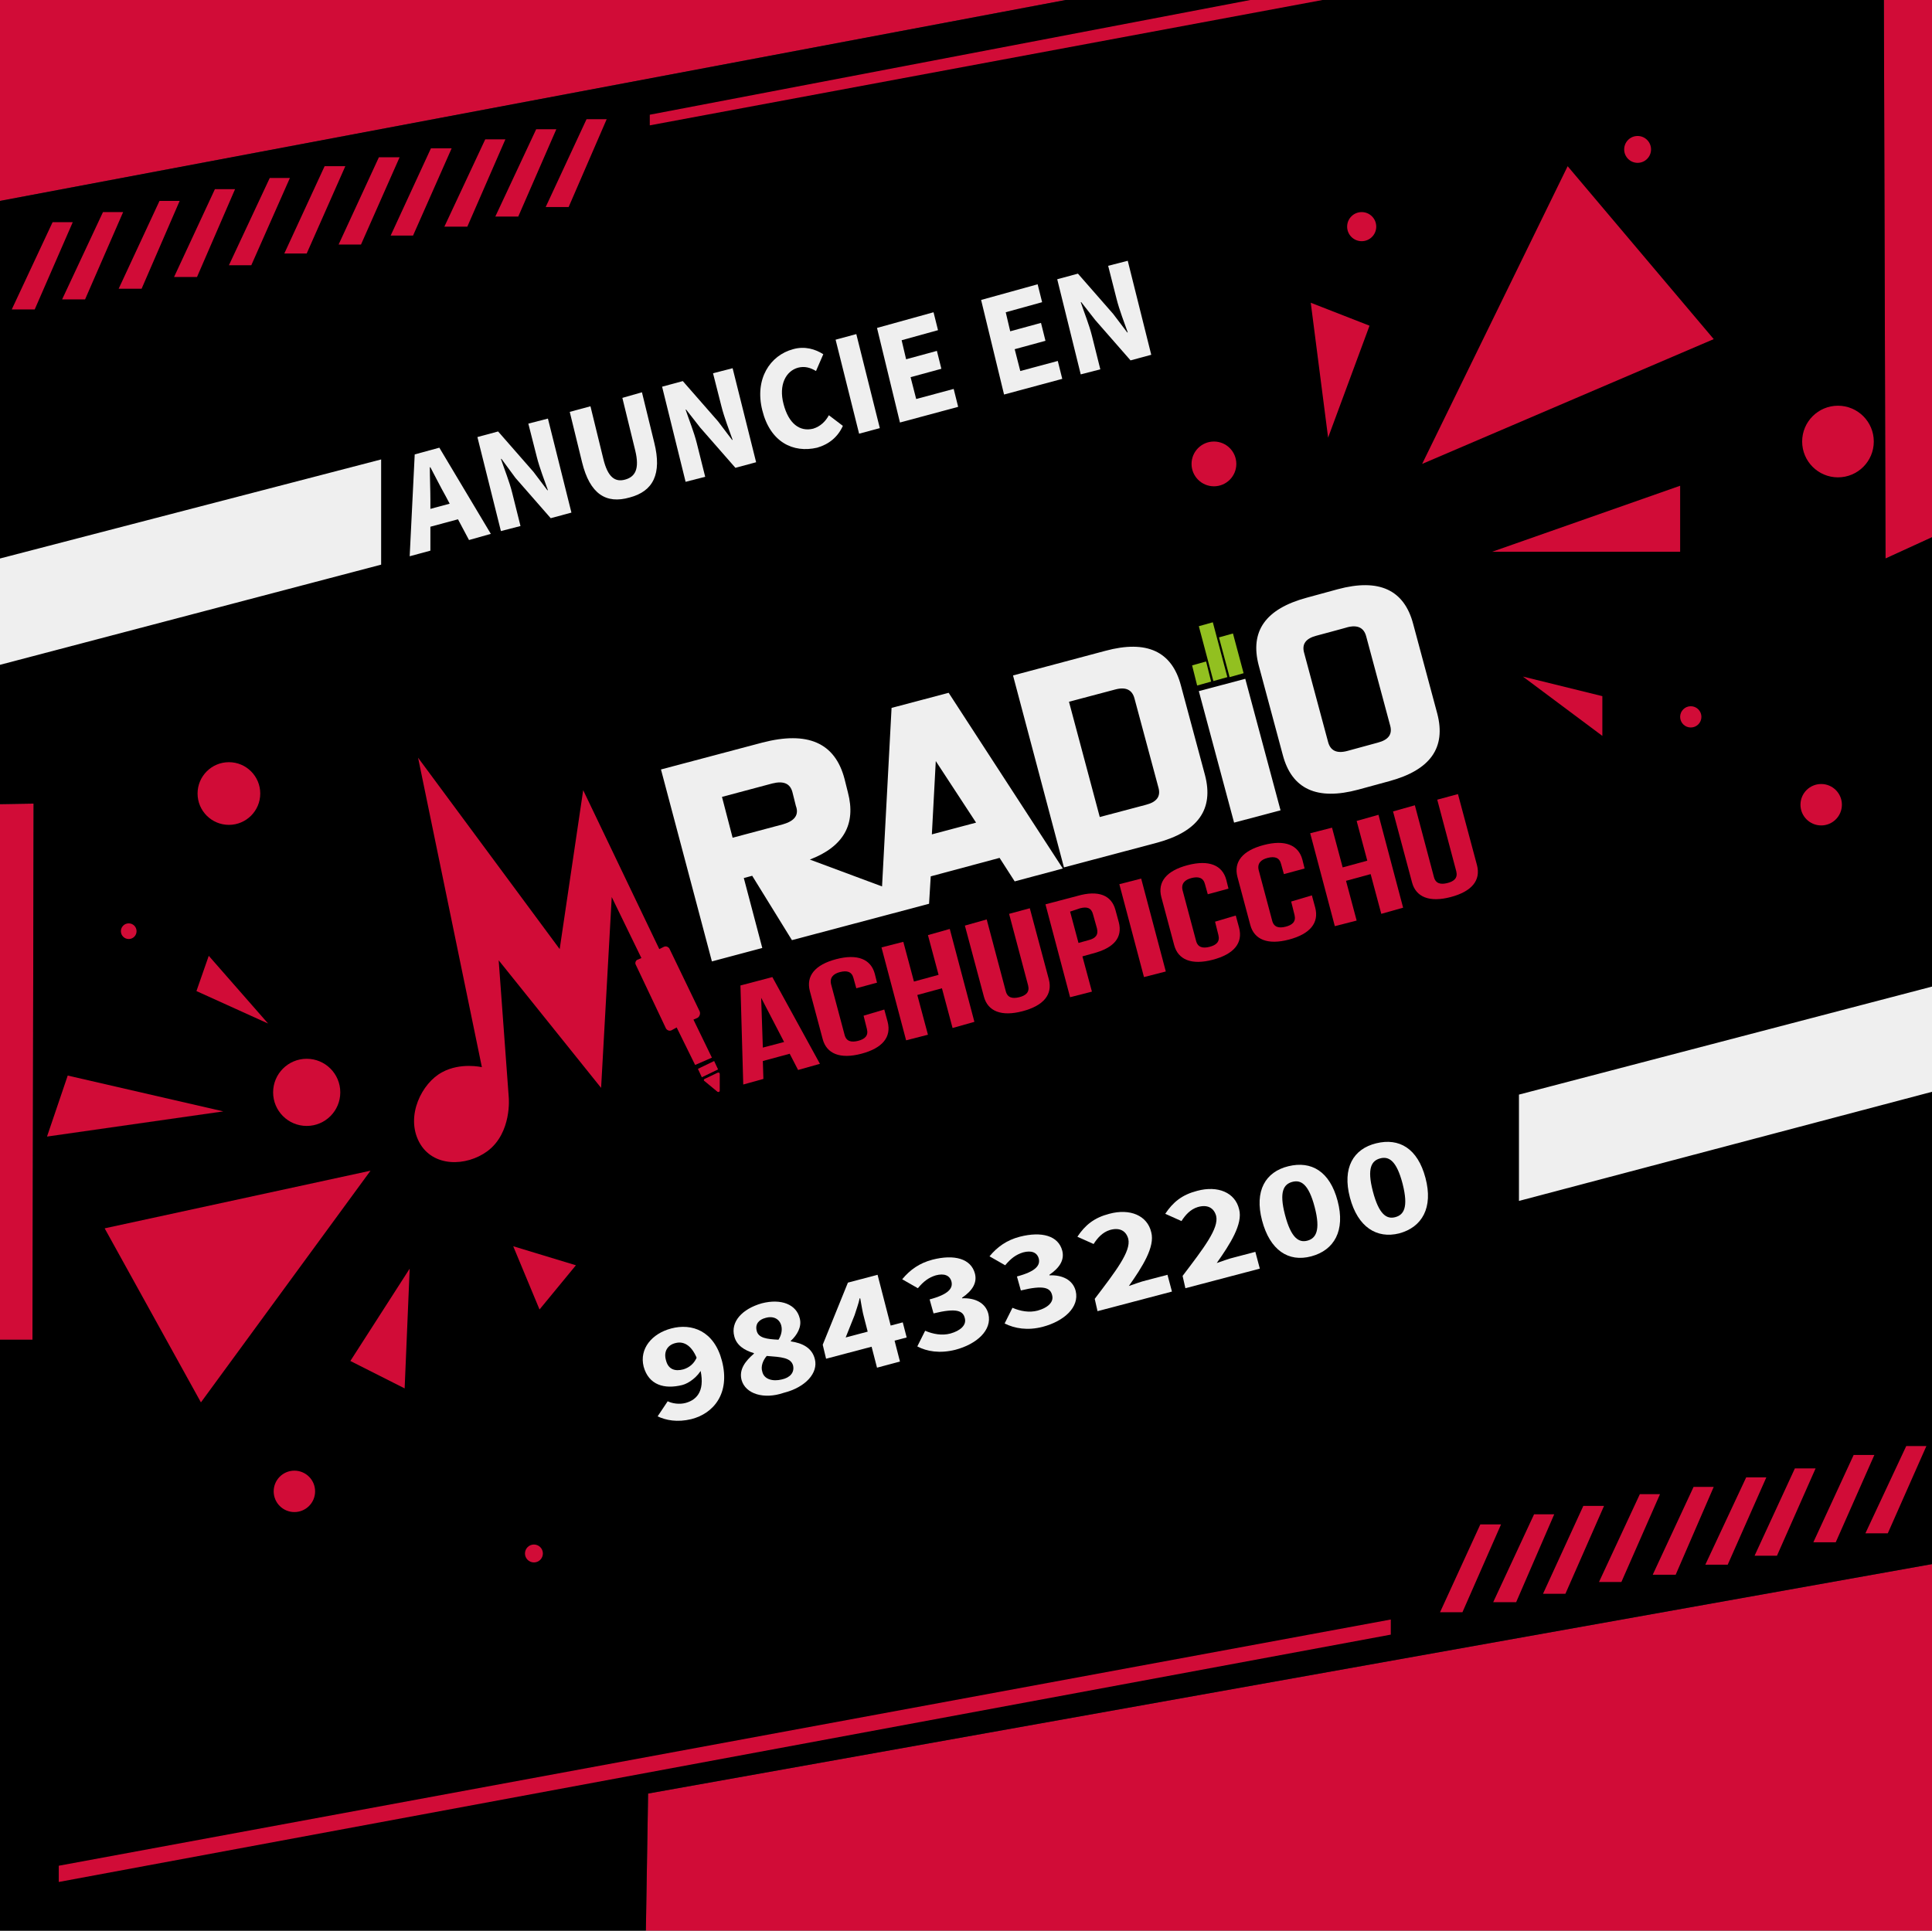 <?xml version="1.0" encoding="utf-8"?>
<!-- Generator: Adobe Illustrator 27.1.1, SVG Export Plug-In . SVG Version: 6.00 Build 0)  -->
<svg version="1.1" id="Capa_1" xmlns="http://www.w3.org/2000/svg" xmlns:xlink="http://www.w3.org/1999/xlink" x="0px" y="0px"
	 viewBox="0 0 345.2 345" style="enable-background:new 0 0 345.2 345;" xml:space="preserve">
<rect x="0" y="0" width="345.2" height="345" fill="#333333" stroke="none"/>
<style type="text/css">
	.st2{fill:#D10C37;}
	.st4{fill:#92C020;}
	.st1{fill:#EFEFEF;}
	.st5{enable-background:new;}
</style>
<g>
	<polygon class="st2" points="6,143.6 0,143.7 0,239.4 5.8,239.4 	"/>
	<polygon class="st2" points="115.4,345 345.2,345 345.2,279.5 115.8,320.5 	"/>
	<polygon class="st2" points="0,0 0,35.9 190.4,0 	"/>
	<polygon class="st2" points="336.6,0 336.9,99.8 345.2,96 345.2,0 	"/>
	<polygon points="336.6,0 190.4,0 0,35.9 0,143.7 6,143.6 5.8,239.4 0,239.4 0,345 115.4,345 115.8,320.5 345.2,279.5 345.2,96
		336.9,99.8 	"/>
	<polygon class="st1" points="271.4,214.6 345.2,195.1 345.2,176.3 271.4,195.6 	"/>
	<polygon class="st1" points="0,118.8 68.1,100.9 68.1,82.1 0,99.8 	"/>
</g>
<g>
	<g>
		<polygon class="st2" points="91.7,222.7 96.4,234 102.9,226.1 		"/>
		<polygon class="st2" points="73.2,226.7 62.6,243.2 72.3,248.1 		"/>
		<polygon class="st2" points="66.2,209.2 18.7,219.5 35.9,250.6 		"/>
		<circle class="st2" cx="95.4" cy="277.6" r="1.6"/>
		<circle class="st2" cx="52.6" cy="266.5" r="3.7"/>
	</g>
	<circle class="st2" cx="54.8" cy="195.2" r="6"/>
	<polygon class="st2" points="12.1,192.2 8.4,203.1 39.9,198.6 	"/>
	<polygon class="st2" points="37.3,170.8 35.1,177.1 47.9,182.9 	"/>
	<circle class="st2" cx="40.9" cy="141.8" r="5.6"/>
	<circle class="st2" cx="23" cy="166.4" r="1.4"/>
</g>
<g>
	<circle class="st2" cx="216.9" cy="82.9" r="4"/>
	<circle class="st2" cx="243.3" cy="40.5" r="2.6"/>
	<polygon class="st2" points="234.2,54.1 237.3,78.2 244.7,58.2 	"/>
	<g>
		<circle class="st2" cx="325.4" cy="143.8" r="3.7"/>
		<circle class="st2" cx="302.1" cy="128.1" r="1.9"/>
		<circle class="st2" cx="328.4" cy="78.9" r="6.4"/>
		<circle class="st2" cx="292.6" cy="26.7" r="2.4"/>
		<polygon class="st2" points="280.1,29.7 254.1,82.9 306.2,60.6 		"/>
		<polygon class="st2" points="300.2,86.8 266.6,98.6 300.2,98.6 		"/>
		<polygon class="st2" points="272.1,120.9 286.3,131.5 286.3,124.4 		"/>
	</g>
</g>
<g>
	<g>
		<g>
			<polygon class="st2" points="9.4,39.7 2.1,55.3 6.2,55.3 13,39.7 			"/>
			<polygon class="st2" points="18.4,37.9 11.1,53.5 15.2,53.5 22,37.9 			"/>
			<polygon class="st2" points="28.5,35.9 21.2,51.6 25.3,51.6 32.1,35.9 			"/>
			<polygon class="st2" points="38.4,33.8 31.1,49.5 35.2,49.5 42,33.8 			"/>
			<polygon class="st2" points="48.2,31.8 40.9,47.4 44.9,47.4 51.8,31.8 			"/>
			<polygon class="st2" points="58,29.7 50.8,45.3 54.8,45.3 61.7,29.7 			"/>
		</g>
		<polygon class="st2" points="67.7,28.1 60.5,43.7 64.5,43.7 71.4,28.1 		"/>
		<polygon class="st2" points="77,26.5 69.8,42.1 73.8,42.1 80.7,26.5 		"/>
		<polygon class="st2" points="86.7,24.9 79.4,40.5 83.5,40.5 90.3,24.9 		"/>
		<polygon class="st2" points="95.8,23.1 88.5,38.7 92.6,38.7 99.4,23.1 		"/>
		<polygon class="st2" points="104.8,21.3 97.5,37 101.6,37 108.4,21.3 		"/>
	</g>
	<polygon class="st2" points="116.1,20.5 116.1,22.4 236.3,0 223.4,0 	"/>
</g>
<g>
	<g>
		<polygon class="st2" points="340.6,258.4 333.3,274 337.3,274 344.2,258.4 		"/>
		<polygon class="st2" points="331.2,260 324,275.6 328,275.6 334.9,260 		"/>
		<polygon class="st2" points="320.7,262.4 313.5,278 317.5,278 324.4,262.4 		"/>
		<polygon class="st2" points="312,264 304.7,279.6 308.7,279.6 315.6,264 		"/>
		<polygon class="st2" points="302.6,265.7 295.3,281.4 299.4,281.4 306.2,265.7 		"/>
		<polygon class="st2" points="293,267 285.7,282.7 289.7,282.7 296.6,267 		"/>
		<polygon class="st2" points="282.9,269.1 275.7,284.8 279.7,284.8 286.6,269.1 		"/>
		<polygon class="st2" points="274.1,270.6 266.8,286.3 270.9,286.3 277.7,270.6 		"/>
		<polygon class="st2" points="264.5,272.4 257.3,288.1 261.3,288.1 268.2,272.4 		"/>
	</g>
	<polygon class="st2" points="248.5,289.4 10.5,333.4 10.5,336.3 248.5,292.1 	"/>
</g>
<g>
	<g>
		<path class="st2" d="M146.5,190.1l-3.9,1.1l-1.5-2.9l-4.8,1.3l0.1,3.2l-3.6,1l-0.5-17.7l5.7-1.5L146.5,190.1L146.5,190.1z
			 M136.3,187.2l3.8-1l-4.1-7.9L136.3,187.2z"/>
		<path class="st2" d="M158,180.4l0.6,2.2c0.7,2.7-0.9,4.7-4.7,5.7s-6.2,0-6.9-2.6l-2.3-8.6c-0.7-2.7,0.9-4.7,4.7-5.7
			c3.8-1,6.2,0,6.9,2.6l0.4,1.6l-3.7,1l-0.5-1.8c-0.3-1.2-1.2-1.4-2.4-1.1s-1.9,1-1.6,2.2l2.4,9c0.3,1.2,1.2,1.4,2.4,1.1
			s1.9-0.9,1.6-2.1l-0.6-2.4L158,180.4L158,180.4L158,180.4z"/>
		<path class="st2" d="M165.8,184.9l-3.9,1l-4.4-16.6l3.9-1l1.9,7.1l4.4-1.2l-1.9-7.1l3.9-1.1l4.4,16.6l-3.9,1.1l-1.9-7.1l-4.4,1.2
			L165.8,184.9z"/>
		<path class="st2" d="M176.3,164.3l3.4,12.8c0.3,1.2,1.2,1.4,2.4,1.1s1.9-0.9,1.6-2.1l-3.4-12.8l3.7-1l3.4,12.7
			c0.7,2.7-0.9,4.7-4.7,5.7c-3.8,1-6.2,0-6.9-2.6l-3.4-12.7L176.3,164.3L176.3,164.3z"/>
		<path class="st2" d="M199.3,162.6l0.6,2.2c0.7,2.7-0.8,4.6-4.7,5.6l-1.8,0.5l1.7,6.3l-3.9,1l-4.4-16.6l5.7-1.5
			C196.3,159,198.6,160,199.3,162.6L199.3,162.6z M191.2,162.9l1.5,5.6l1.8-0.5c1.2-0.3,1.8-0.9,1.5-2.1l-0.7-2.5
			c-0.3-1.2-1.1-1.4-2.3-1.1L191.2,162.9L191.2,162.9z"/>
		<path class="st2" d="M200,158l3.9-1l4.4,16.6l-3.9,1L200,158z"/>
		<path class="st2" d="M220.8,163.6l0.6,2.2c0.7,2.7-0.9,4.7-4.7,5.7s-6.2,0-6.9-2.6l-2.3-8.6c-0.7-2.7,0.9-4.7,4.7-5.7
			s6.2,0,6.9,2.6l0.4,1.6l-3.7,1l-0.5-1.8c-0.3-1.2-1.2-1.4-2.4-1.1s-1.9,1-1.6,2.2l2.4,9c0.3,1.2,1.2,1.4,2.4,1.1s1.9-0.9,1.6-2.1
			l-0.6-2.4L220.8,163.6L220.8,163.6L220.8,163.6z"/>
		<path class="st2" d="M234.4,160l0.6,2.2c0.7,2.7-0.9,4.7-4.7,5.7s-6.2,0-6.9-2.6l-2.3-8.6c-0.7-2.7,0.9-4.7,4.7-5.7s6.2,0,6.9,2.6
			l0.4,1.6l-3.7,1l-0.5-1.8c-0.3-1.2-1.2-1.4-2.4-1.1s-1.9,1-1.6,2.2l2.4,9c0.3,1.2,1.2,1.4,2.4,1.1s1.9-0.9,1.6-2.1l-0.6-2.4
			L234.4,160L234.4,160L234.4,160z"/>
		<path class="st2" d="M242.4,164.5l-3.9,1l-4.4-16.6l3.9-1l1.9,7.1l4.4-1.2l-1.9-7.1l3.9-1.1l4.4,16.6l-3.9,1.1l-1.9-7.1l-4.4,1.2
			L242.4,164.5z"/>
		<path class="st2" d="M252.8,143.9l3.4,12.8c0.3,1.2,1.2,1.4,2.4,1.1s1.9-0.9,1.6-2.1l-3.4-12.8l3.7-1l3.4,12.7
			c0.7,2.7-0.9,4.7-4.7,5.7s-6.2,0-6.9-2.6l-3.4-12.7L252.8,143.9L252.8,143.9z"/>
	</g>
	<g>
		<path class="st1" d="M197.5,116.3c7.4-2,11.9,0.1,13.5,6.2l4.3,16c1.6,6.1-1.2,10.1-8.6,12.1l-16.6,4.4l-9.1-34.3L197.5,116.3
			L197.5,116.3z M191,125.4l5.5,20.6l8.3-2.2c1.9-0.5,2.6-1.5,2.2-3l-4.3-16c-0.4-1.5-1.5-2.1-3.4-1.6L191,125.4L191,125.4z"/>
		<path class="st1" d="M228.8,144.8l-8.3,2.2l-6.3-23.5l8.3-2.2L228.8,144.8z"/>
		<path class="st1" d="M239,105.3c7.4-2,11.9,0.1,13.5,6.2l4.3,16c1.6,6.1-1.2,10.1-8.6,12.1l-5.5,1.5c-7.4,2-11.9-0.1-13.5-6.2
			l-4.3-16c-1.6-6.1,1.2-10.1,8.6-12.1L239,105.3L239,105.3z M235.2,113.6c-1.9,0.5-2.6,1.5-2.2,3l4.3,16c0.4,1.5,1.5,2.1,3.4,1.6
			l5.5-1.5c1.9-0.5,2.6-1.5,2.2-3l-4.3-16c-0.4-1.5-1.5-2.1-3.4-1.6C240.8,112.1,235.2,113.6,235.2,113.6z"/>
		<path class="st4" d="M222.2,120.3l-2.5,0.7l-1.9-7.1l2.5-0.7L222.2,120.3z"/>
		<path class="st4" d="M219.3,121l-2.5,0.7l-2.6-9.8l2.5-0.7L219.3,121z"/>
		<path class="st4" d="M216.4,121.8l-2.5,0.7l-0.9-3.6l2.5-0.7L216.4,121.8z"/>
		<path class="st1" d="M169.5,123.8l-10.2,2.7l-1.7,31.9l-12.9-4.8c6-2.3,8.3-6.3,6.8-12l-0.6-2.4c-1.7-6.5-6.6-8.6-14.7-6.5
			l-18.1,4.8l9.1,34.3l9-2.4l-3.3-12.5l1.5-0.4l7.1,11.5l24.5-6.5l0.3-4.9l12.3-3.3l2.7,4.2l8.6-2.3L169.5,123.8L169.5,123.8z
			 M139.9,147.3l-9,2.4l-1.9-7.3l9-2.4c2-0.5,3.2,0,3.6,1.6l0.6,2.4C142.8,145.6,142,146.7,139.9,147.3z M166.5,149.1l0.7-13.1
			l7.2,11L166.5,149.1L166.5,149.1z"/>
	</g>
	<g>
		<polygon class="st2" points="124.7,191 125.4,192.5 128.3,191.1 127.6,189.6 		"/>
		<path class="st2" d="M127.2,189l-3.3-6.8l0.7-0.3c0.4-0.2,0.6-0.8,0.4-1.2l-5.4-11.2c-0.2-0.3-0.6-0.5-1-0.3l-0.8,0.4l-13.6-28.4
			l-4.2,28.4l-25.3-34.2l11.4,55.3c0,0-3.8-0.9-7.1,0.9c-3.6,1.9-6.6,7.8-4.1,12.5c2.4,4.5,8.4,4.4,12.2,1.6
			c4.4-3.3,3.8-9.6,3.8-9.6l-1.8-24.5l18.3,22.8l1.9-34.1l5.3,10.9l-0.7,0.3c-0.3,0.1-0.5,0.6-0.3,0.9l5.4,11.4
			c0.2,0.3,0.6,0.5,1,0.3l0.9-0.5l3.3,6.7L127.2,189L127.2,189z"/>
		<path class="st2" d="M125.9,193.2l2.3,1.9c0.2,0.1,0.4,0,0.4-0.2l0-3c0-0.2-0.2-0.3-0.4-0.2l-2.3,1.1
			C125.7,192.9,125.7,193.1,125.9,193.2L125.9,193.2z"/>
	</g>
</g>
<g>
	<g class="st5">
		<path class="st1" d="M74.1,81.2l4.4-1.2l9.2,15.4l-3.9,1.1l-4.2-7.9c-0.9-1.6-1.8-3.4-2.7-5.1l-0.1,0c0,1.9,0.1,4,0.1,5.8l0,9.1
			l-3.7,1L74.1,81.2z M74.8,91.5l7.8-2.1l0.7,3l-7.8,2.1L74.8,91.5z"/>
		<path class="st1" d="M85.3,78.1l3.7-1l6.3,7.2l2.5,3.3l0.1,0c-0.6-1.7-1.5-4-2-6l-1.5-5.9l3.5-0.9l4.2,16.8l-3.7,1l-6.3-7.2
			L89.6,82l-0.1,0c0.6,1.8,1.5,4,2,6l1.5,6l-3.5,0.9L85.3,78.1z"/>
		<path class="st1" d="M104,82.6l-2.2-9l3.7-1l2.3,9.4c0.8,3.3,2.1,4.2,3.9,3.7c1.8-0.5,2.6-1.9,1.8-5.2l-2.3-9.4l3.5-1l2.2,9
			c1.4,5.6-0.2,8.7-4.4,9.8C108.3,90.1,105.4,88.3,104,82.6z"/>
		<path class="st1" d="M118.3,69.1l3.7-1l6.3,7.2l2.5,3.3l0.1,0c-0.6-1.7-1.5-4-2-6l-1.5-5.9l3.5-0.9l4.2,16.8l-3.7,1l-6.3-7.2
			l-2.5-3.2l-0.1,0c0.6,1.8,1.5,4,2,6l1.5,6l-3.5,0.9L118.3,69.1z"/>
		<path class="st1" d="M136.2,73.3c-1.4-5.6,1.4-9.8,5.5-10.9c2.1-0.6,4,0,5.4,0.9l-1.3,3c-1-0.6-2-0.9-3.2-0.6
			c-2.2,0.6-3.5,3.1-2.6,6.5c0.9,3.5,2.9,5,5.3,4.4c1.3-0.4,2.2-1.3,2.8-2.4l2.5,1.9c-0.9,2-2.5,3.3-4.6,3.9
			C141.7,81,137.6,79,136.2,73.3z"/>
		<path class="st1" d="M149.3,60.7l3.7-1l4.2,16.8l-3.7,1L149.3,60.7z"/>
		<path class="st1" d="M156.7,58.6l10.1-2.8l0.8,3.2l-6.5,1.8l0.8,3.4l5.5-1.5l0.8,3.2l-5.5,1.5l1,3.9l6.7-1.8l0.8,3.2l-10.4,2.8
			L156.7,58.6z"/>
		<path class="st1" d="M175.3,53.6l10.1-2.8l0.8,3.2l-6.5,1.8l0.8,3.4l5.5-1.5l0.8,3.2l-5.5,1.5l1,3.9l6.7-1.8l0.8,3.2l-10.4,2.8
			L175.3,53.6z"/>
		<path class="st1" d="M188.9,49.9l3.7-1l6.3,7.2l2.5,3.3l0.1,0c-0.6-1.7-1.5-4-2-6l-1.5-5.9l3.5-0.9l4.2,16.8l-3.7,1l-6.3-7.2
			l-2.5-3.2l-0.1,0c0.6,1.8,1.5,4,2,6l1.5,6l-3.5,0.9L188.9,49.9z"/>
	</g>
</g>
<g>
	<g class="st5">
		<path class="st1" d="M117.5,253.1l1.8-2.7c0.8,0.4,2.1,0.6,3.2,0.3c2.2-0.6,3.6-2.4,2.5-6.5c-1-3.8-2.8-4.6-4.3-4.2
			c-1.3,0.3-2.2,1.4-1.7,3.1c0.4,1.6,1.6,2,3.1,1.6c1-0.3,2-1,2.5-2.4l0.8,2.3c-0.7,1.4-2.3,2.6-3.5,2.9c-3.2,0.8-6,0-6.9-3.3
			c-0.8-3.2,1.5-5.9,4.9-6.8c3.7-1,7.7,0.4,9.1,5.8c1.5,5.8-1.5,9.4-5.5,10.4C121,254.2,119,253.8,117.5,253.1z"/>
		<path class="st1" d="M132.5,246.6c-0.5-1.9,0.7-3.4,2.2-4.7l0-0.1c-1.7-0.5-3.1-1.4-3.5-3c-0.7-2.6,1.4-4.9,4.9-5.9
			c3.5-0.9,6.2,0.2,6.8,2.7c0.4,1.5-0.5,3-1.6,4l0,0.1c2,0.3,3.8,1.1,4.3,3.2c0.6,2.4-1.6,5-5.6,6
			C136.5,250.1,133.2,249.1,132.5,246.6z M139.6,236.9c-0.3-1.2-1.4-1.8-2.8-1.4c-1.2,0.3-1.9,1.1-1.6,2.3c0.3,1.3,1.8,1.5,3.9,1.6
			C139.6,238.6,139.8,237.7,139.6,236.9z M141.7,244c-0.4-1.4-2.1-1.5-4.7-1.7c-0.7,0.8-1.1,1.9-0.8,2.8c0.3,1.4,1.9,1.8,3.5,1.4
			C141.1,246.2,142,245.3,141.7,244z"/>
		<path class="st1" d="M154.4,235.5c-0.3-1-0.5-2.5-0.7-3.5l-0.1,0c-0.2,1-0.6,2-0.9,3l-1.6,4l10.2-2.7l0.7,2.7l-14.4,3.8l-0.6-2.5
			l4.5-11.1l5.3-1.4l4,15.5l-4.1,1.1L154.4,235.5z"/>
		<path class="st1" d="M163.9,240.6l1.4-2.8c1.4,0.6,3,0.9,4.5,0.5c1.8-0.5,2.9-1.5,2.6-2.7c-0.3-1.4-1.5-1.9-5.6-0.9l-0.7-2.5
			c3.4-0.9,4.2-2,3.9-3.2c-0.3-1.1-1.3-1.5-2.8-1.1c-1.3,0.4-2.2,1.1-3.2,2.3l-2.8-1.6c1.4-1.7,3.1-2.9,5.4-3.5
			c3.9-1,6.9-0.2,7.6,2.5c0.4,1.6-0.4,3-2.3,4.3l0,0.1c2.3-0.1,4.2,0.8,4.7,2.8c0.7,2.9-2.1,5.4-5.9,6.4
			C167.9,241.9,165.6,241.5,163.9,240.6z"/>
		<path class="st1" d="M179.5,236.5l1.4-2.8c1.4,0.6,3,0.9,4.5,0.5c1.8-0.5,2.9-1.5,2.6-2.7c-0.3-1.4-1.5-1.9-5.6-0.9l-0.7-2.5
			c3.4-0.9,4.2-2,3.9-3.2c-0.3-1.1-1.3-1.5-2.8-1.1c-1.3,0.4-2.2,1.1-3.2,2.3l-2.8-1.6c1.4-1.7,3.1-2.9,5.4-3.5
			c3.9-1,6.9-0.2,7.6,2.5c0.4,1.6-0.4,3-2.3,4.3l0,0.1c2.3-0.1,4.2,0.8,4.7,2.8c0.7,2.9-2.1,5.4-5.9,6.4
			C183.6,237.8,181.3,237.4,179.5,236.5z"/>
		<path class="st1" d="M195.6,232.1c3.8-5,6.5-8.5,6-10.7c-0.4-1.5-1.6-2.1-3.3-1.6c-1.3,0.4-2.2,1.4-2.9,2.5l-2.9-1.3
			c1.4-2.1,3-3.4,5.7-4.1c3.7-1,6.8,0.3,7.5,3.3c0.7,2.6-1.6,6.2-4,9.6c0.9-0.3,2.2-0.8,3.1-1l3.8-1l0.8,3l-13.3,3.5L195.6,232.1z"
			/>
		<path class="st1" d="M211.3,228c3.8-5,6.5-8.5,6-10.7c-0.4-1.5-1.6-2.1-3.3-1.6c-1.3,0.4-2.2,1.4-2.9,2.5l-2.9-1.3
			c1.4-2.1,3-3.4,5.7-4.1c3.7-1,6.8,0.3,7.5,3.3c0.7,2.6-1.6,6.2-4,9.6c0.9-0.3,2.2-0.8,3.1-1l3.8-1l0.8,3l-13.3,3.5L211.3,228z"/>
		<path class="st1" d="M225.5,218.1c-1.4-5.3,0.6-8.7,4.7-9.7s7.4,0.9,8.8,6.2c1.4,5.3-0.6,8.8-4.7,9.9S226.9,223.4,225.5,218.1z
			 M234.9,215.7c-1.1-4.2-2.5-4.9-4-4.5s-2.4,1.7-1.3,5.9c1.1,4.2,2.5,5,4,4.6S236,219.9,234.9,215.7z"/>
		<path class="st1" d="M241.2,214c-1.4-5.3,0.6-8.7,4.7-9.7s7.4,0.9,8.8,6.2c1.4,5.3-0.6,8.8-4.7,9.9
			C246,221.4,242.6,219.3,241.2,214z M250.6,211.5c-1.1-4.2-2.5-4.9-4-4.5s-2.4,1.7-1.3,5.9s2.5,5,4,4.6S251.7,215.8,250.6,211.5z"
			/>
	</g>
</g>
</svg>
